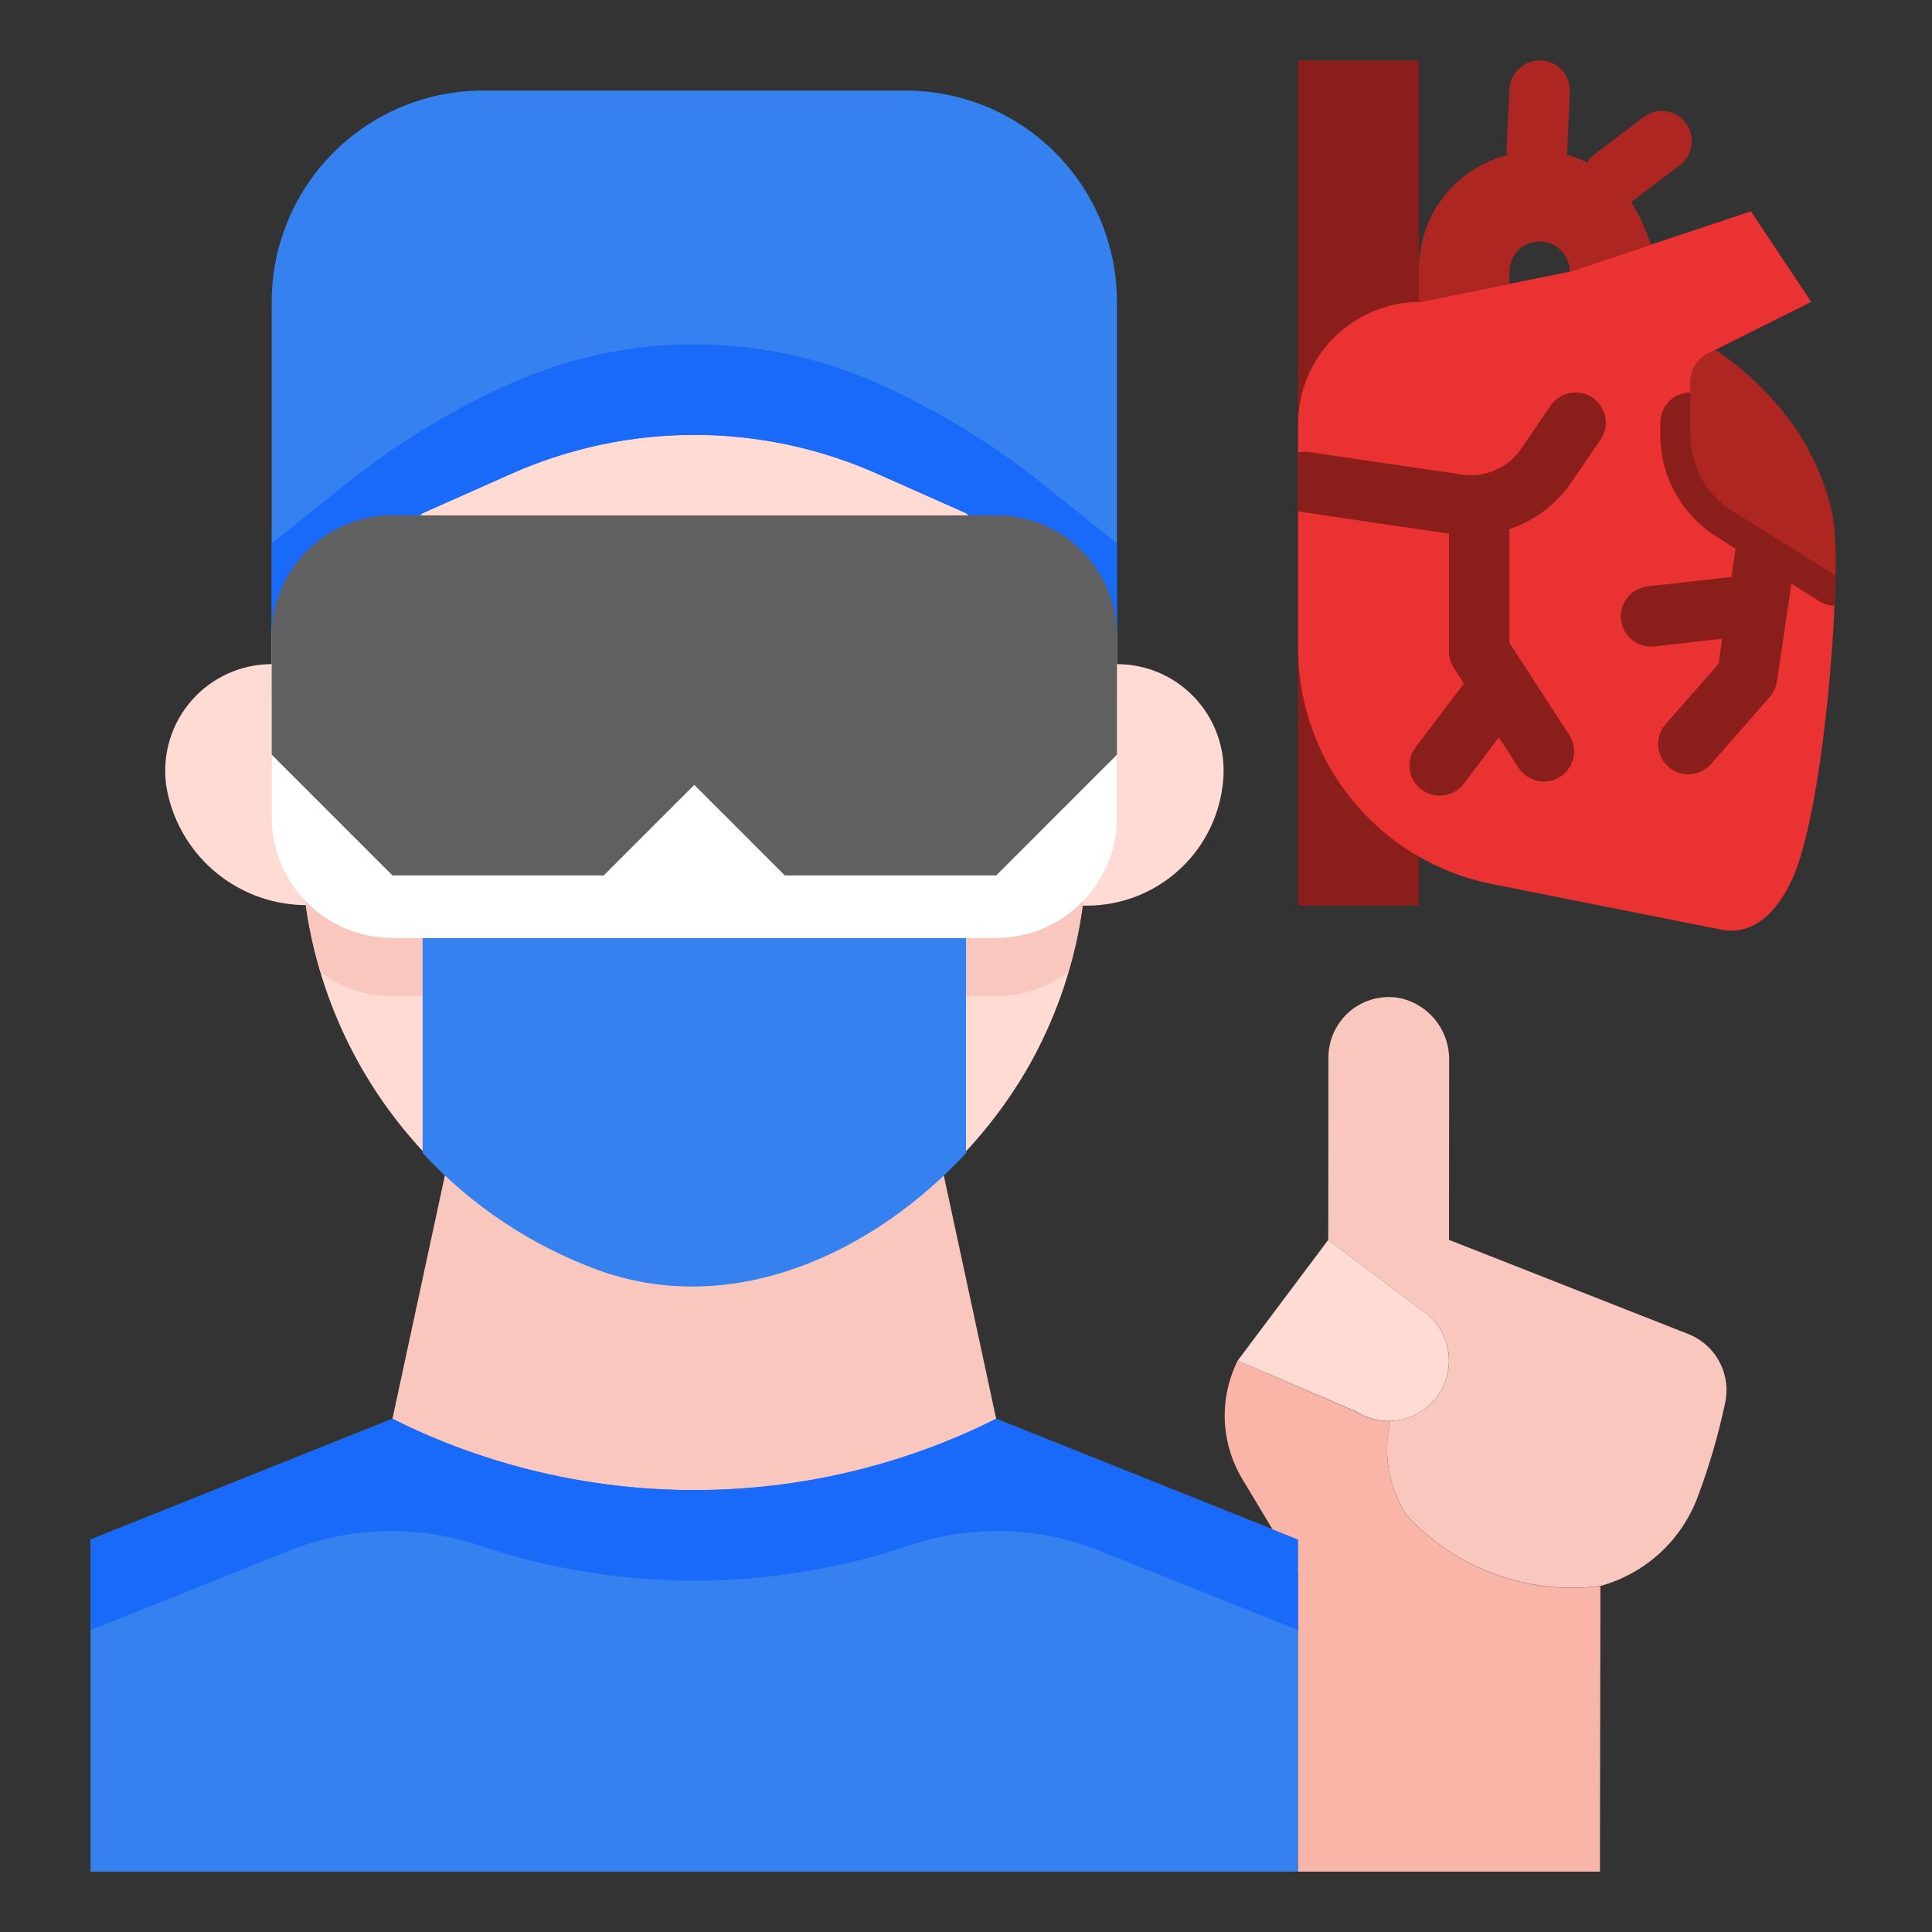 <svg xmlns="http://www.w3.org/2000/svg" width="64" height="64" viewBox="0 0 64 64" fill="none"><rect x="0" y="0" width="64" height="64" fill="#333333" stroke="none"/><path d="M37 21C37 18.791 35.21 13 33 13H13C10.791 13 9 18.79 9 21V27C9.001 28.029 9.4 29.017 10.114 29.758H10.1C10.44 32.494 11.526 35.083 13.24 37.243C14.954 39.402 17.229 41.048 19.816 42C25.6 44.094 31.77 39.838 34.358 34.8C35.169 33.223 35.691 31.514 35.9 29.754H35.892C36.603 29.013 37 28.027 37 27V21Z" fill="#FFDBD4"></path><path d="M9 22C8.5 22 8.005 22.107 7.549 22.313C7.093 22.519 6.686 22.82 6.355 23.195C6.024 23.571 5.777 24.012 5.629 24.49C5.482 24.968 5.438 25.473 5.5 25.969L5.507 26.031C5.683 27.108 6.226 28.09 7.046 28.811C7.865 29.531 8.91 29.945 10 29.981L13 30V22H9Z" fill="#FFDBD4"></path><path d="M37 22H35V30H36C37.105 30.001 38.172 29.598 39.001 28.867C39.83 28.136 40.363 27.127 40.5 26.031L40.507 25.969C40.569 25.472 40.525 24.967 40.377 24.489C40.229 24.01 39.981 23.568 39.649 23.193C39.318 22.818 38.91 22.517 38.453 22.311C37.996 22.106 37.501 22 37 22Z" fill="#FFDBD4"></path><path d="M31.252 38.881C28.178 41.781 23.902 43.481 19.816 42.001C17.933 41.313 16.209 40.249 14.75 38.874V38.874L13 47L23 52L33 47L31.252 38.881Z" fill="#F9C7BD"></path><path d="M26 29L23 26L20 29H13L9 25V27C9.001 28.029 9.4 29.017 10.114 29.758H10.1C10.201 30.584 10.373 31.4 10.613 32.197C11.3 32.717 12.138 32.999 13 33H33C33.865 32.998 34.705 32.712 35.393 32.188C35.628 31.392 35.795 30.578 35.893 29.754H35.885C36.598 29.015 36.998 28.028 37 27V25L33 29H26Z" fill="#F9C7BD"></path><path d="M37 10V21L32 17L29.057 15.692C27.15 14.844 25.087 14.406 23 14.406C20.913 14.406 18.85 14.844 16.943 15.692L14 17L9 21V10C9 8.143 9.738 6.363 11.05 5.05C12.363 3.737 14.143 3 16 3H30C31.857 3 33.637 3.737 34.95 5.05C36.263 6.363 37 8.143 37 10V10ZM14 38.193C15.602 39.931 17.596 41.261 19.816 42.073C24.245 43.677 28.9 41.548 32 38.2V31.071H14V38.193ZM33 47C29.895 48.553 26.471 49.361 23 49.361C19.529 49.361 16.105 48.553 13 47L3 51V62H43V51L33 47Z" fill="#3581EF"></path><path d="M53.016 52.541C51.832 52.693 50.629 52.557 49.508 52.145C48.388 51.733 47.383 51.057 46.58 50.174C46.29 49.718 46.094 49.209 46.004 48.677C45.915 48.145 45.932 47.599 46.057 47.074C45.662 47.088 45.272 46.983 44.936 46.774L41 45.072C40.694 45.685 40.547 46.365 40.573 47.05C40.599 47.734 40.798 48.401 41.15 48.989L43 52.072V62H53L53.016 52.541Z" fill="#F9B5A7"></path><path d="M47.694 46.135C47.519 46.413 47.278 46.644 46.993 46.807C46.707 46.971 46.386 47.061 46.057 47.07C45.932 47.595 45.915 48.141 46.004 48.673C46.094 49.205 46.29 49.715 46.58 50.17C47.383 51.053 48.388 51.729 49.508 52.141C50.629 52.553 51.832 52.689 53.016 52.537C53.755 52.333 54.434 51.956 54.998 51.436C55.561 50.916 55.991 50.269 56.253 49.548C56.622 48.562 56.917 47.55 57.137 46.521C57.25 46.052 57.19 45.558 56.967 45.129C56.745 44.701 56.375 44.368 55.926 44.191L48 41.072L47.2 43.48L48 41.072L48.005 35.138C48.016 34.651 47.856 34.176 47.552 33.795C47.248 33.415 46.819 33.153 46.342 33.057C46.055 33.008 45.761 33.022 45.48 33.099C45.199 33.176 44.938 33.313 44.715 33.501C44.493 33.688 44.314 33.923 44.192 34.187C44.069 34.451 44.006 34.739 44.006 35.03L44 41.072L47.063 43.378C47.512 43.66 47.831 44.109 47.95 44.626C48.068 45.143 47.976 45.686 47.694 46.135V46.135Z" fill="#F9C7BD"></path><path d="M46.057 47.07C46.486 47.057 46.899 46.907 47.236 46.642C47.572 46.377 47.815 46.01 47.928 45.597C48.04 45.183 48.017 44.744 47.861 44.345C47.706 43.945 47.426 43.606 47.063 43.378L44 41.072L41 45.072L44.936 46.765C45.271 46.976 45.661 47.082 46.057 47.07V47.07Z" fill="#FFDBD4"></path><path d="M47 2H43V30H47V2Z" fill="#8A1E1A"></path><path d="M58.578 17.673L60.801 19.073C60.828 18.434 60.803 17.793 60.725 17.158C60.458 15.826 59.86 14.582 58.987 13.542C58.367 12.789 57.639 12.131 56.827 11.59L56 12V14.4C55.999 14.907 56.128 15.407 56.372 15.851C56.617 16.295 56.971 16.67 57.4 16.941L58.574 17.678" fill="#AD2621"></path><path d="M58.578 17.673L57.4 16.936C56.971 16.666 56.618 16.292 56.374 15.848C56.129 15.405 56 14.906 56 14.4V12.618C56 12.432 56.052 12.25 56.15 12.092C56.247 11.935 56.387 11.807 56.553 11.724L60 10L58 7L52 9L47.051 10C45.977 10 44.946 10.427 44.187 11.187C43.427 11.946 43 12.977 43 14.051V21.462C43 23.306 43.639 25.092 44.807 26.518C45.976 27.944 47.603 28.921 49.411 29.282L57 30.792C58.126 31.017 58.9 30.158 59.372 29.114C60.227 27.242 60.752 22.063 60.801 19.07L58.578 17.673Z" fill="#EA3232"></path><path d="M50 9.4V9C50 8.735 50.105 8.48 50.293 8.293C50.48 8.105 50.735 8 51 8C51.265 8 51.52 8.105 51.707 8.293C51.895 8.48 52 8.735 52 9L54.691 8.1L54.46 7.508C54.346 7.223 54.203 6.95 54.034 6.694L55.7 5.432C55.891 5.266 56.013 5.034 56.039 4.782C56.066 4.53 55.996 4.278 55.844 4.075C55.691 3.873 55.468 3.736 55.218 3.692C54.969 3.648 54.712 3.7 54.5 3.838L52.8 5.128C52.712 5.198 52.637 5.284 52.578 5.38C52.359 5.274 52.13 5.189 51.894 5.126C51.894 5.098 51.912 5.075 51.913 5.046L52.005 3.046C52.011 2.914 51.991 2.783 51.946 2.659C51.901 2.535 51.832 2.421 51.743 2.323C51.654 2.226 51.547 2.148 51.427 2.092C51.307 2.037 51.178 2.005 51.046 2C50.782 1.992 50.525 2.087 50.33 2.265C50.135 2.443 50.016 2.69 50 2.954L49.908 4.954C49.912 5.015 49.921 5.076 49.936 5.136C49.097 5.35 48.354 5.837 47.822 6.519C47.291 7.202 47.002 8.043 47 8.908V10H47.051L50 9.4Z" fill="#AD2621"></path><path d="M50.305 25.435C50.449 25.657 50.676 25.814 50.936 25.869C51.195 25.924 51.466 25.874 51.688 25.73C51.911 25.585 52.067 25.358 52.122 25.099C52.178 24.839 52.127 24.569 51.983 24.346L50 21.292V17.527C50.827 17.253 51.542 16.717 52.037 16L53.019 14.564C53.093 14.456 53.145 14.334 53.172 14.205C53.199 14.076 53.2 13.944 53.176 13.815C53.151 13.686 53.102 13.563 53.03 13.453C52.958 13.343 52.865 13.248 52.757 13.174C52.648 13.1 52.526 13.048 52.398 13.021C52.269 12.994 52.137 12.993 52.008 13.017C51.879 13.041 51.756 13.091 51.646 13.163C51.536 13.235 51.441 13.328 51.367 13.436L50.386 14.871C50.173 15.179 49.879 15.422 49.536 15.573C49.193 15.723 48.815 15.775 48.444 15.722L43.338 14.971C43.225 14.958 43.111 14.964 43 14.99V16.933C43.017 16.933 43.03 16.947 43.047 16.95L48 17.678V21.588C48 21.781 48.056 21.971 48.161 22.133L48.493 22.644L46.893 24.752C46.814 24.857 46.756 24.976 46.723 25.104C46.69 25.231 46.682 25.363 46.7 25.494C46.718 25.624 46.761 25.749 46.828 25.863C46.894 25.976 46.983 26.075 47.087 26.154C47.192 26.234 47.312 26.292 47.439 26.325C47.566 26.358 47.699 26.366 47.829 26.348C47.959 26.33 48.085 26.286 48.198 26.22C48.312 26.153 48.411 26.065 48.49 25.96L49.651 24.428L50.305 25.435Z" fill="#8A1E1A"></path><path d="M57.4 16.936C56.972 16.666 56.618 16.292 56.374 15.848C56.129 15.405 56 14.906 56 14.4V13C55.735 13 55.48 13.105 55.293 13.293C55.105 13.48 55 13.735 55 14V14.4C54.998 15.077 55.169 15.743 55.496 16.336C55.824 16.928 56.298 17.428 56.872 17.786L57.493 18.176L57.354 19.114L54.582 19.424C54.328 19.452 54.094 19.576 53.929 19.771C53.763 19.966 53.679 20.217 53.693 20.473C53.707 20.728 53.818 20.968 54.004 21.144C54.189 21.32 54.435 21.418 54.691 21.418C54.729 21.418 54.767 21.416 54.804 21.412L57.051 21.16L56.928 21.993L55.168 24C54.997 24.2 54.911 24.46 54.93 24.722C54.949 24.985 55.071 25.229 55.269 25.403C55.467 25.576 55.726 25.664 55.989 25.648C56.252 25.632 56.498 25.513 56.673 25.317L58.627 23.084C58.753 22.939 58.835 22.762 58.864 22.572L59.343 19.335L60.271 19.917C60.421 20.011 60.594 20.062 60.771 20.066C60.786 19.716 60.797 19.379 60.802 19.066L58.579 17.666L57.4 16.936Z" fill="#8A1E1A"></path><path d="M43 51V54L36.446 51.379C34.435 50.568 32.202 50.501 30.146 51.188C25.51 52.752 20.488 52.752 15.852 51.188C13.796 50.501 11.562 50.568 9.552 51.379L3 54V51L13 47C16.105 48.553 19.529 49.361 23 49.361C26.471 49.361 29.895 48.553 33 47L43 51ZM29.057 12.692C27.15 11.844 25.087 11.406 23 11.406C20.913 11.406 18.85 11.844 16.943 12.692C14.989 13.56 13.155 14.676 11.485 16.012L9 18V21L14 17L16.943 15.692C18.85 14.844 20.913 14.406 23 14.406C25.087 14.406 27.15 14.844 29.057 15.692L32 17L37 21V18L34.515 16.012C32.845 14.676 31.011 13.56 29.057 12.692V12.692Z" fill="#196AF9"></path><path d="M26 27.071L23 24.071L20 27.071H13L9 23.071V27.071C9 28.132 9.421 29.149 10.172 29.899C10.922 30.65 11.939 31.071 13 31.071H33C34.061 31.071 35.078 30.65 35.828 29.899C36.579 29.149 37 28.132 37 27.071V23.071L33 27.071H26Z" fill="white"></path><path d="M9 22.071V25L13 29H20L23 26L26 29H33L37 25V21.071C37 20.01 36.579 18.993 35.828 18.243C35.078 17.492 34.061 17.071 33 17.071H13C11.939 17.071 10.922 17.492 10.172 18.243C9.421 18.993 9 20.01 9 21.071V22.071Z" fill="#606060"></path></svg>
